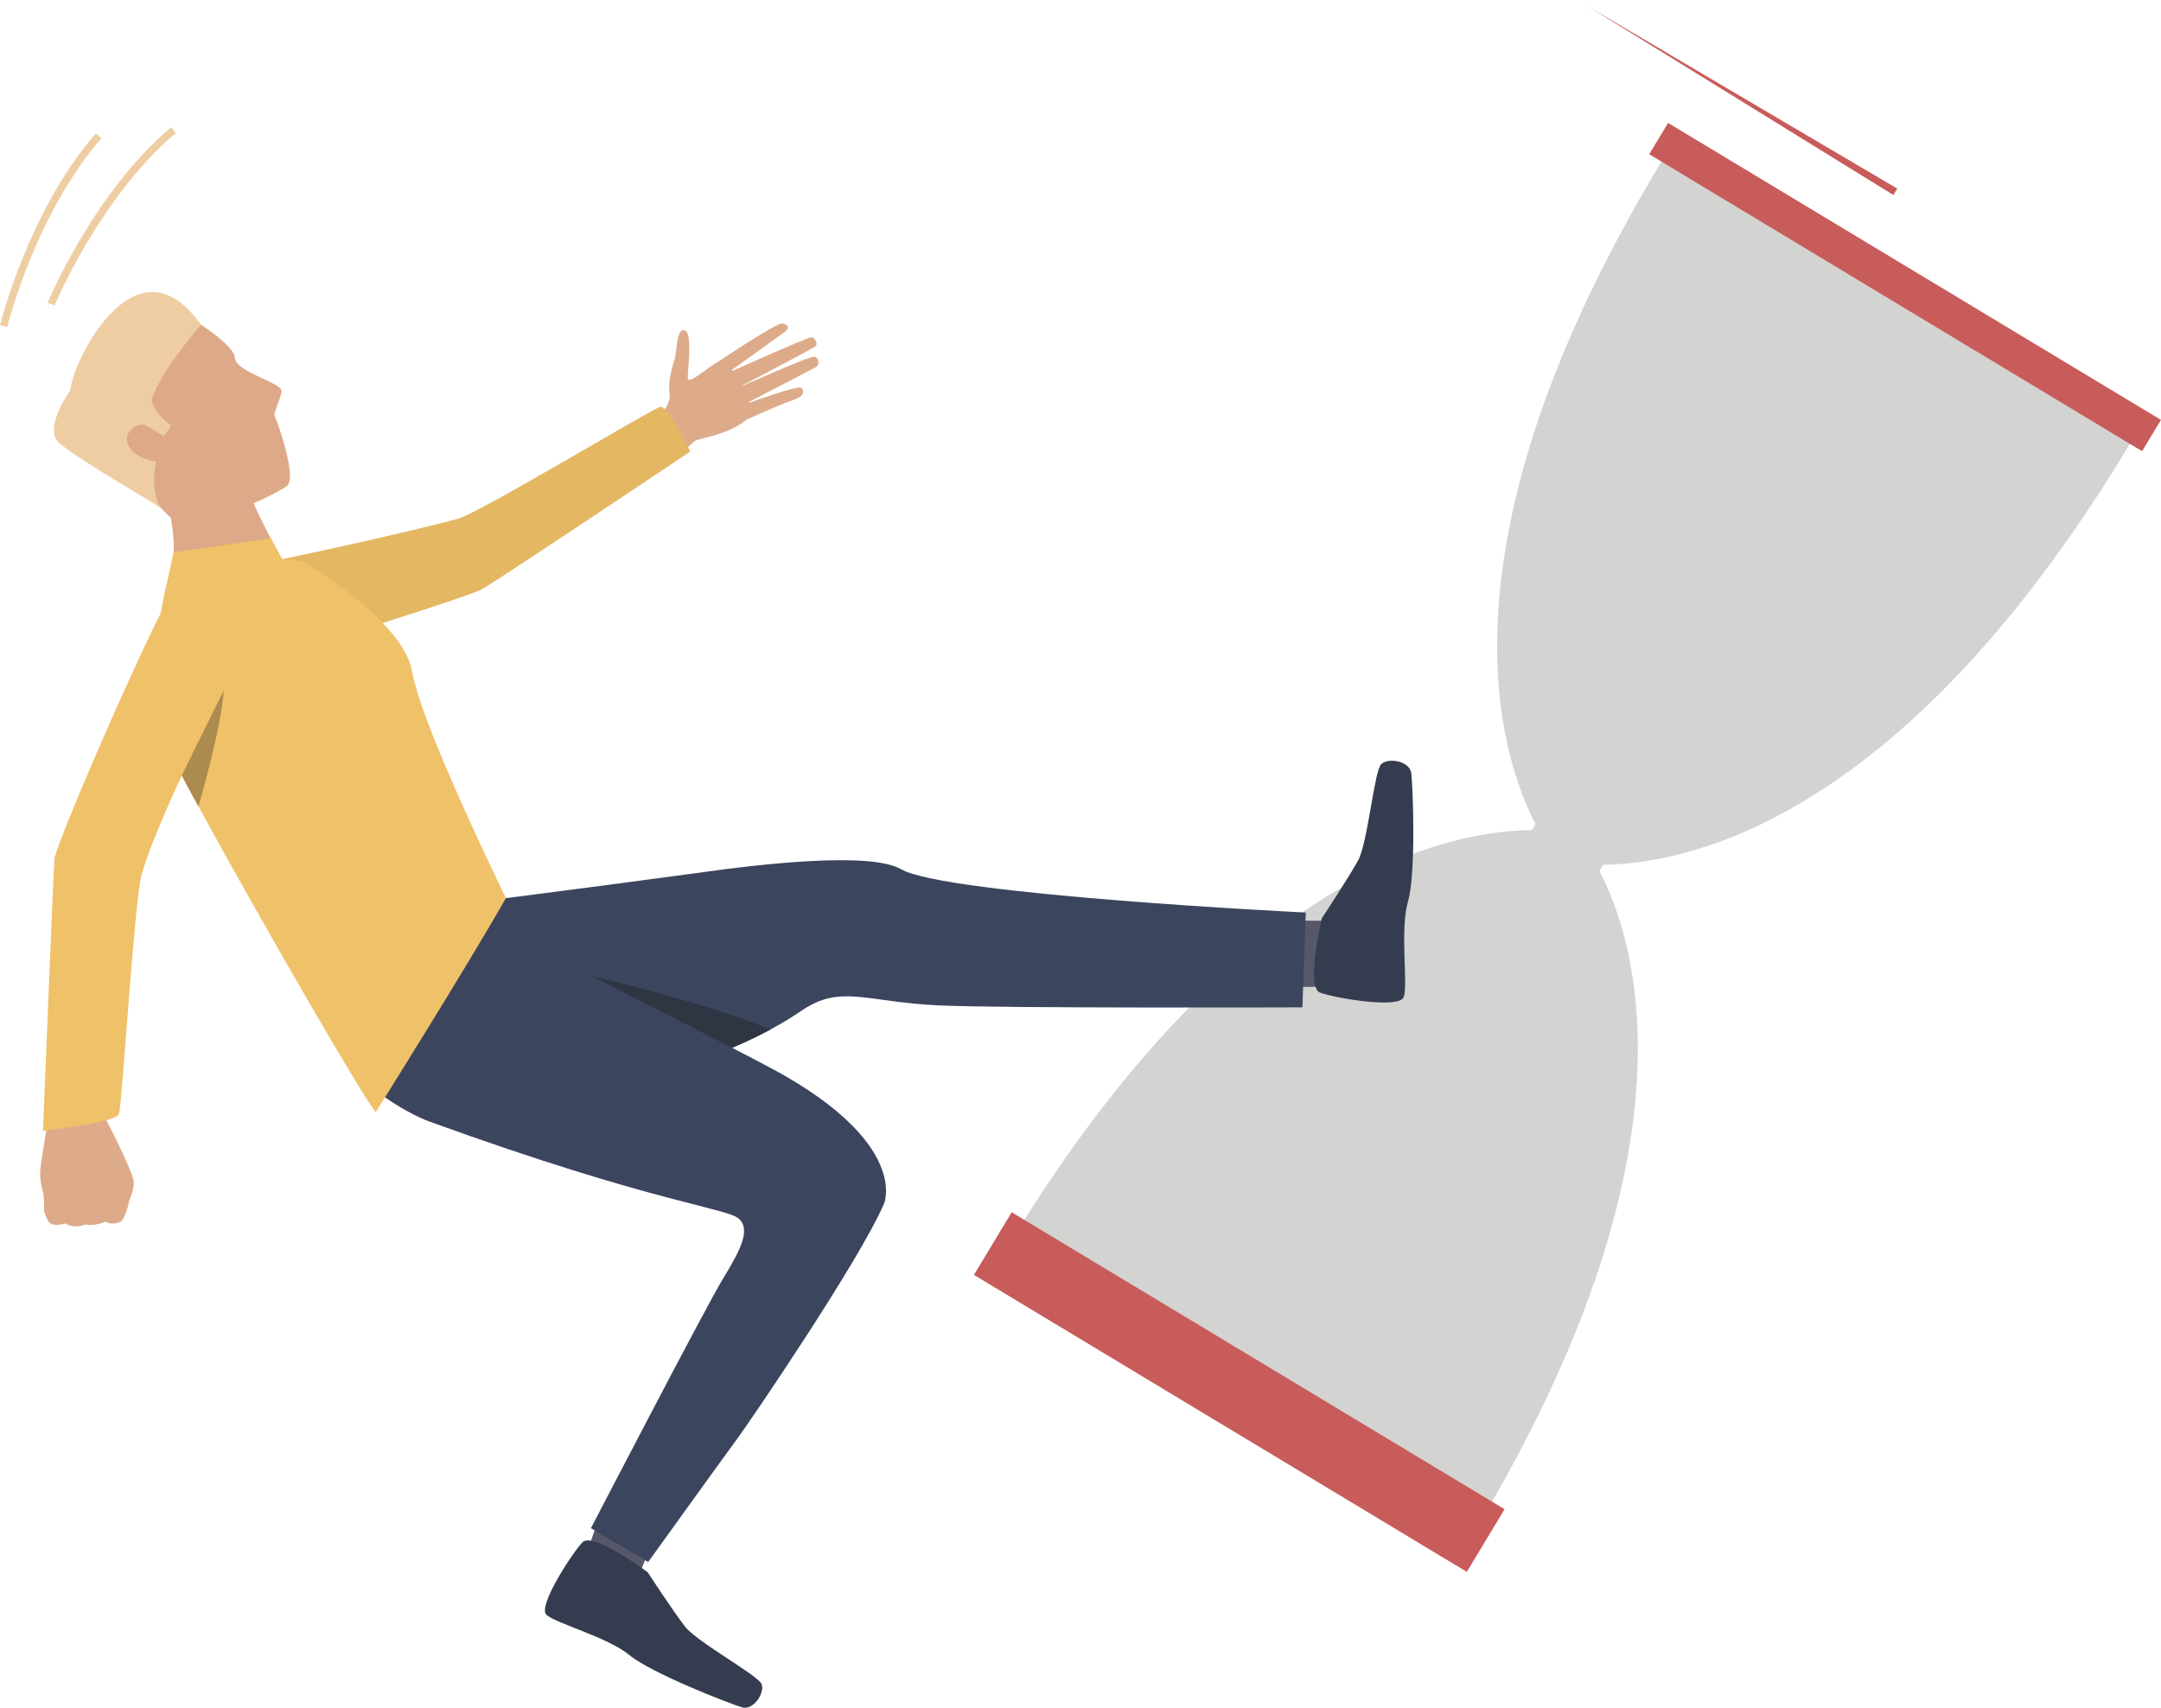 <?xml version="1.0" encoding="UTF-8"?> <svg xmlns="http://www.w3.org/2000/svg" xmlns:xlink="http://www.w3.org/1999/xlink" id="Calque_1" viewBox="0 0 329.16 260.13"><defs><style>.cls-1{fill:none;}.cls-2{clip-path:url(#clippath);}.cls-3{fill:#efcda3;}.cls-4{fill:#e8dbc5;}.cls-5{fill:#e4b863;}.cls-6{fill:#efc168;}.cls-7{fill:#f1f0ee;}.cls-8{fill:#303543;}.cls-9{fill:#dda988;}.cls-10{fill:#ddab89;}.cls-11{fill:#c85c5a;}.cls-12{fill:#d3d3d1;}.cls-13{fill:#ac8b4e;}.cls-14{fill:#565869;}.cls-15{fill:#353c4f;}.cls-16{fill:#3c455e;}.cls-17{clip-path:url(#clippath-1);}.cls-18{clip-path:url(#clippath-4);}.cls-19{clip-path:url(#clippath-3);}.cls-20{clip-path:url(#clippath-2);}</style><clipPath id="clippath"><rect class="cls-1" x="0" width="329.16" height="260.13"></rect></clipPath><clipPath id="clippath-1"><rect class="cls-1" x="0" width="329.16" height="260.13"></rect></clipPath><clipPath id="clippath-2"><rect class="cls-1" x="0" width="329.16" height="260.13"></rect></clipPath><clipPath id="clippath-3"><rect class="cls-1" x="0" width="329.16" height="260.13"></rect></clipPath><clipPath id="clippath-4"><rect class="cls-1" x="0" width="329.16" height="260.13"></rect></clipPath></defs><g class="cls-2"><path class="cls-7" d="M322.55,66.48l-33.8-20.37-33.8-20.37c-35.2,58.42-24.15,89.82-18.56,99.78-.47,.95-1.12,2.02-2,3.11-11.54-.25-44.35,4.83-79.42,63.04l33.8,20.37,33.8,20.37c35.09-58.24,24.22-89.63,18.61-99.69,.41-.93,1-2.05,1.84-3.2,11.43,.28,44.34-4.64,79.53-63.04"></path><path class="cls-11" d="M192.68,145.86s19.33-4.81,30.16,11.58c10.83,16.39,24.35,5.99,24.35,5.99,0,0-3.38,41.75-25.35,68.11l-67.7-39.55s21.57-31.16,38.55-46.14"></path><path class="cls-11" d="M231.13,104.22s1.3,4.99,6.29,7.69c4.99,2.7,7.39,14.48-2.6,17.57,0,0-2-17.18-3.7-25.26"></path><path class="cls-12" d="M324.42,67.61c-15.34,25.47-31.97,43.73-49.42,54.27-13.71,8.29-24.81,9.79-30.83,9.84-.19,.31-.37,.63-.54,.95,1.29,2.49,2.89,6.23,4.07,11.18,1.51,6.34,2.06,13.33,1.62,20.79-1.2,20.32-9.57,43.5-24.88,68.91l-1.13,1.88-71.35-42.99,1.13-1.88c15.3-25.39,31.88-43.63,49.28-54.19,6.38-3.87,12.82-6.66,19.13-8.29,4.94-1.27,9-1.61,11.8-1.63,.21-.3,.41-.61,.59-.92-2.77-5.35-6.63-15.86-5.71-31.84,1.17-20.36,9.54-43.6,24.89-69.07l1.13-1.88,71.35,42.99"></path><path class="cls-12" d="M319.53,67.22l-63.83-38.46c-14.26,24.12-22.05,46.03-23.15,65.17-.92,16.02,3.2,26,5.74,30.52l.57,1.01-.52,1.04c-.62,1.24-1.38,2.42-2.25,3.51l-.68,.84-1.08-.02c-5.2-.11-15.96,.94-29.7,9.28-16.36,9.93-32.05,27.02-46.66,50.83l63.83,38.46c14.23-24.05,22.01-45.92,23.13-65.03,.95-16.04-3.15-26.05-5.68-30.58l-.53-.95,.43-.99c.55-1.27,1.25-2.48,2.07-3.61l.68-.93,1.15,.03c5.18,.13,15.93-.89,29.67-9.2,16.41-9.92,32.14-27.04,46.79-50.91"></path></g><rect class="cls-11" x="183.19" y="168.22" width="11.14" height="87.65" transform="translate(-90.28 264.29) rotate(-58.93)"></rect><rect class="cls-11" x="287.4" y="-.09" width="5.57" height="87.65" transform="translate(102.96 269.71) rotate(-58.93)"></rect><g class="cls-17"><path class="cls-14" d="M99.15,235.47l-1.71,4.18s-8.09-2.61-8.14-2.71c-.04-.1,1.94-5.78,1.94-5.78l7.91,4.31Z"></path><path class="cls-16" d="M117.95,162.98c-5.7-3.11-30.55-15.69-30.55-15.69,0,0-19.79-13.92-28.78-8.89-8.98,5.04-8.47,13.99-5.82,22.17,1.46,4.53,9.16,9.02,12.64,10.28,34.82,12.62,45.45,13.1,47.2,14.88,1.75,1.78-.03,4.95-2.65,9.28-2.62,4.33-19.98,37.77-19.98,37.77l8.72,5.15s11.85-16.47,13.64-18.88c1.72-2.31,18.6-27.06,22.31-35.77,0,0,3.83-9.09-16.73-20.31"></path></g><polygon class="cls-14" points="198.41 150.34 202.43 150.28 201.6 140.25 197.72 140.24 198.41 150.34"></polygon><g class="cls-20"><path class="cls-16" d="M198.39,153.44s-45.58,.17-55.5-.3c-11.07-.52-14.84-3.25-20.82,.82-1.53,1.05-3.13,2-4.74,2.87-1.94,1.05-3.91,1.97-5.82,2.77h0c-8.58,3.61-16.18,4.95-16.18,4.95-4.72,1-31.51,7.86-40.89-.59-3.26-2.94,17.71-26.52,17.71-26.52,0,0,4.48-.57,10.96-1.41,6.48-.84,14.97-1.95,22.97-3.04,10.05-1.44,26.57-3.27,31.16-.59,6.74,3.93,61.66,6.6,61.66,6.6l-.52,14.44Z"></path><path class="cls-10" d="M99.43,64.28s2.91-2.25,2.56-4.39c-.31-1.82,.53-4.43,.78-5.23,.35-1.08,.25-4.78,1.52-4.35s.42,6.09,.47,7.32c.04,1.22,3.84-2.5,5.02-2.6s6.51,6.89,3.63,9.13c-2.87,2.23-7.3,2.61-7.73,3.11-.43,.5-2.03,1.71-2.03,1.71l-4.22-4.69Z"></path><path class="cls-10" d="M108.99,55.37s9.22-6.22,10.15-6.09c.93,.13,1.21,.68,.37,1.3-.84,.62-8.75,6.28-8.75,6.28,0,0,12.04-5.42,12.83-5.49,.46-.04,1.06,.99,.64,1.36-.42,.38-12.08,6.47-12.08,6.47,0,0,11.25-5.04,11.93-4.88,.59,.13,.92,1.23,.1,1.66-.81,.43-11.02,5.73-11.02,5.73,0,0,8.4-3.12,8.89-2.63,.3,.3,.86,1.16-1.33,1.89-2.19,.73-7.19,3.04-7.19,3.04l-4.55-8.66Z"></path><path class="cls-15" d="M98.67,239.51s3.81,5.85,5.67,8.25c1.85,2.39,11.17,7.43,11.67,8.78,.5,1.35-1.25,4.02-2.96,3.53-1.72-.49-13.76-5.15-17.16-7.95-3.4-2.8-11.34-4.85-12.67-6.17-1.33-1.33,3.95-9.41,5.52-11.04,1.57-1.62,9.94,4.6,9.94,4.6"></path><path class="cls-15" d="M201.34,139.87s3.99-6.03,5.51-8.78c1.51-2.75,2.46-13.67,3.54-14.7,1.08-1.03,4.33-.47,4.57,1.36,.24,1.83,.77,15.19-.5,19.57-1.27,4.39,.06,12.77-.66,14.58-.72,1.81-10.56,.12-12.75-.71-2.19-.82,.29-11.33,.29-11.33"></path><path class="cls-5" d="M36.32,86.59s23.03-4.75,33.45-7.58c3.27-.89,29.5-16.72,30.77-17.03,1.28-.31,4.6,6.8,4.6,6.8,0,0-29.96,20.06-31.85,21.04-1.89,.98-33.25,11.36-36.89,10.47-3.64-.88-7.07-3.39-6.65-7.38,.59-5.6,6.58-6.32,6.58-6.32"></path><path class="cls-9" d="M37.65,73.46c-.04,.28,.06,.74,.25,1.33,.27,.84,.73,1.93,1.28,3.1,1.7,3.62,4.18,7.99,4.18,7.99-.06,.56-19.62,10.76-17.17,.27,.71-3.03-.19-7.35-.19-7.35,0,0,11.89-7.29,11.64-5.35"></path><path class="cls-4" d="M63.22,104.11s5.66,23.62,10.59,30.02c4.93,6.4-19.38,13.53-19.38,13.53l8.79-43.55Z"></path><path class="cls-9" d="M28.13,47.89s7.48,4.34,7.64,6.6c.15,2.26,7.39,3.8,7.12,5.16-.27,1.36-1.25,3.38-1.08,3.63,.18,.25,3.61,9.52,1.87,10.77-1.73,1.25-14.72,7.81-18.03,4.47-3.31-3.35-11.33-10.23-12.97-11.41-1.64-1.19-1.47-17.75,15.45-19.21"></path><path class="cls-3" d="M11.86,55.54c-.6,1.38-.98,2.69-1.17,3.92-.6,.86-4.1,6.08-1.58,8.12,3.38,2.74,14.3,9.02,15.33,9.74,.14,.09,0-.15-.35-.66-1.57-3.53,.4-9.61,.4-9.61l1.62-2.24c-2.36-1.47-3.04-3.71-3.04-3.71,.96-4.07,7.55-11.65,7.55-11.65-7.9-11.07-15.57-1.17-18.75,6.09"></path><path class="cls-9" d="M22.09,64.76c-1.09-.56-4.08,1.35-2.13,3.71,1.95,2.36,6.92,2.31,7.07,.67,.15-1.64-3.78-3.79-4.94-4.38"></path><path class="cls-6" d="M77.07,136.79c-5.99,10.54-19.84,32.63-19.84,32.63-2.2-2.71-18.1-30.2-26.99-46.57-.57-1.06-1.13-2.08-1.67-3.06-.3-.56-.59-1.12-.86-1.68-7.47-15.6-1.51-31.95-1.51-31.95,8.75-2.28,19.82-.65,19.82-.65,0,0,15.48,8.89,16.78,16.88,1.31,7.99,14.26,34.4,14.26,34.4"></path><path class="cls-10" d="M7.45,186.18s-.67-1.13-.73-1.77c0,0,0-1.17-.06-2-.02-.26-.04-.49-.07-.64-.12-.61-.58-1.92-.46-3.47,.12-1.55,1.07-6.99,1.07-6.99h4.78s3.98-1.16,3.98-1.16c0,0,4.35,8.39,4.41,9.85,0,.14,0,.28,0,.41-.07,1.24-.64,2.14-.75,2.78-.04,.24-.62,2.57-1.26,2.88-.9,.43-1.7,.37-2.28,.02,0,0-1.79,.77-3.05,.41,0,0-1.63,.77-3.07-.14,0,0-1.74,.59-2.5-.19"></path><path class="cls-6" d="M37.6,98.54s-12.73,23.42-16.04,34.7c-1.04,3.54-2.99,35.07-3.43,36.43-.44,1.36-11.58,2.57-11.58,2.57,0,0,1.57-39.09,1.74-41.4,.17-2.31,16.7-40.51,19.59-43.39s4.12-1.28,7.59,1.38c4.86,3.73,2.12,9.7,2.12,9.7"></path></g><polygon class="cls-6" points="26.45 84.12 41.25 82 43.37 85.88 25.51 88.45 26.45 84.12"></polygon><g class="cls-19"><path class="cls-13" d="M34.08,105.22c-.36,5.64-3.85,17.63-3.85,17.63-.57-1.06-1.13-2.08-1.67-3.06-.3-.56-.59-1.12-.86-1.68,.82-1.77,6.37-12.9,6.37-12.9"></path><path class="cls-8" d="M117.33,156.83c-1.94,1.05-3.9,1.96-5.82,2.77h0l-21.45-10.96s18.86,4.47,27.27,8.19"></path></g><polyline class="cls-11" points="288.99 28.73 288.39 29.7 241.88 .97"></polyline><g class="cls-18"><path class="cls-3" d="M8.32,46.54l-1.06-.43c.07-.17,6.9-16.66,18.79-26.73l.74,.87c-11.67,9.89-18.4,26.12-18.47,26.29"></path><path class="cls-3" d="M1.11,49.81l-1.11-.27c.04-.17,4.35-17.5,14.6-29.22l.86,.75C5.39,32.58,1.15,49.64,1.11,49.81"></path></g></svg> 